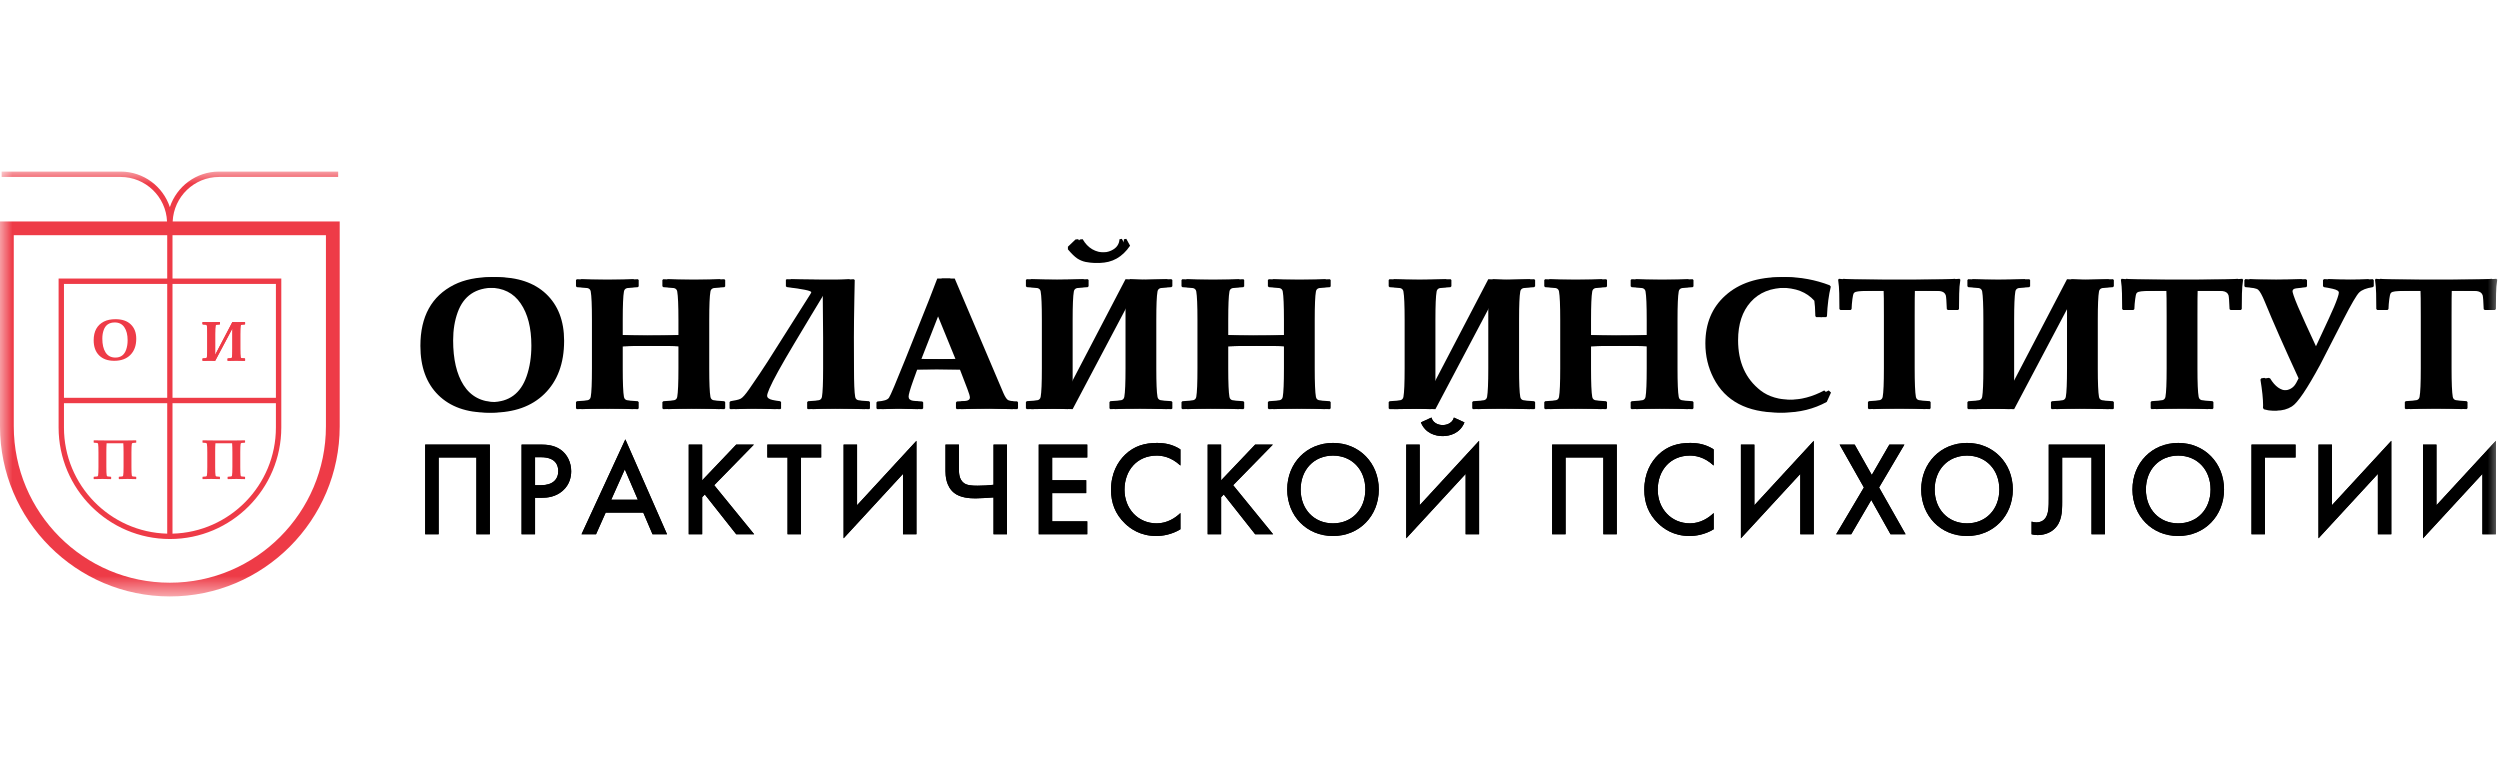 <svg width="102" height="32" viewBox="0 0 102 32" fill="none" xmlns="http://www.w3.org/2000/svg">
<mask id="mask0_288_1004" style="mask-type:luminance" maskUnits="userSpaceOnUse" x="0" y="7" width="102" height="18">
<path d="M102 7H0V24.334H102V7Z" fill="white"/>
</mask>
<g mask="url(#mask0_288_1004)">
<path d="M17.348 18.139V21.798H17.897V18.665H19.437V21.798H19.986V18.139H17.348Z" fill="black"/>
<path d="M21.28 18.139V21.798H21.83V20.311H22.077C22.341 20.311 22.67 20.273 22.955 20.026C23.251 19.768 23.305 19.439 23.305 19.225C23.305 18.89 23.16 18.539 22.858 18.336C22.6 18.161 22.293 18.139 22.072 18.139H21.28ZM21.83 18.654H22.072C22.697 18.654 22.777 19.017 22.777 19.22C22.777 19.56 22.551 19.796 22.077 19.796H21.83V18.654Z" fill="black"/>
<path d="M26.623 21.798H27.215L25.514 17.925L23.726 21.798H24.318L24.711 20.915H26.246L26.623 21.798ZM24.938 20.388L25.492 19.148L26.025 20.388H24.938Z" fill="black"/>
<path d="M28.649 18.139H28.1V21.798H28.649V20.284L28.756 20.174L30.038 21.798H30.77L29.139 19.796L30.759 18.139H30.038L28.649 19.598V18.139Z" fill="black"/>
<path d="M33.505 18.665V18.139H31.308V18.665H32.132V21.798H32.681V18.665H33.505Z" fill="black"/>
<path d="M36.842 21.798H37.391V17.985L34.968 20.613V18.139H34.419V21.963L36.842 19.335V21.798Z" fill="black"/>
<path d="M40.536 21.798H41.085V18.139H40.536V19.779C40.342 19.801 40.126 19.817 39.889 19.817C39.642 19.817 39.443 19.801 39.319 19.702C39.125 19.549 39.125 19.291 39.125 19.137V18.139H38.576V19.22C38.576 19.395 38.592 19.839 38.926 20.108C39.179 20.311 39.561 20.333 39.803 20.333C39.97 20.333 40.325 20.311 40.536 20.295V21.798Z" fill="black"/>
<path d="M44.361 18.139H42.38V21.798H44.361V21.271H42.929V20.119H44.318V19.593H42.929V18.665H44.361V18.139Z" fill="black"/>
<path d="M48.162 18.336C47.85 18.133 47.533 18.072 47.204 18.072C46.709 18.072 46.278 18.193 45.906 18.55C45.605 18.84 45.33 19.307 45.33 19.982C45.33 20.497 45.486 20.963 45.906 21.364C46.116 21.567 46.526 21.869 47.177 21.869C47.425 21.869 47.802 21.814 48.162 21.594V20.931C47.958 21.128 47.624 21.353 47.193 21.353C46.429 21.353 45.88 20.755 45.88 19.982C45.88 19.175 46.407 18.588 47.188 18.588C47.393 18.588 47.764 18.626 48.162 18.994V18.336Z" fill="black"/>
<path d="M49.822 18.139H49.273V21.798H49.822V20.284L49.93 20.174L51.211 21.798H51.943L50.312 19.796L51.933 18.139H51.211L49.822 19.598V18.139Z" fill="black"/>
<path d="M54.386 18.072C53.31 18.072 52.518 18.895 52.518 19.971C52.518 21.046 53.31 21.869 54.386 21.869C55.464 21.869 56.255 21.046 56.255 19.971C56.255 18.895 55.464 18.072 54.386 18.072ZM54.386 21.353C53.616 21.353 53.067 20.782 53.067 19.971C53.067 19.159 53.616 18.588 54.386 18.588C55.157 18.588 55.706 19.159 55.706 19.971C55.706 20.782 55.157 21.353 54.386 21.353Z" fill="black"/>
<path d="M59.798 21.798H60.347V17.985L57.924 20.613V18.139H57.375V21.963L59.798 19.335V21.798ZM57.973 17.234C58.156 17.689 58.581 17.793 58.861 17.793C59.141 17.793 59.566 17.689 59.75 17.234L59.319 17.036C59.233 17.338 58.904 17.343 58.861 17.343C58.818 17.343 58.49 17.338 58.404 17.036L57.973 17.234Z" fill="black"/>
<path d="M63.327 18.139V21.798H63.876V18.665H65.416V21.798H65.965V18.139H63.327Z" fill="black"/>
<path d="M69.919 18.336C69.607 18.133 69.289 18.072 68.961 18.072C68.465 18.072 68.034 18.193 67.663 18.55C67.361 18.84 67.087 19.307 67.087 19.982C67.087 20.497 67.243 20.963 67.663 21.364C67.873 21.567 68.282 21.869 68.934 21.869C69.181 21.869 69.558 21.814 69.919 21.594V20.931C69.714 21.128 69.381 21.353 68.95 21.353C68.185 21.353 67.636 20.755 67.636 19.982C67.636 19.175 68.163 18.588 68.944 18.588C69.149 18.588 69.521 18.626 69.919 18.994V18.336Z" fill="black"/>
<path d="M73.452 21.798H74.002V17.985L71.579 20.613V18.139H71.029V21.963L73.452 19.335V21.798Z" fill="black"/>
<path d="M74.916 21.798H75.53L76.348 20.399L77.134 21.798H77.748L76.666 19.889L77.7 18.139H77.086L76.37 19.379L75.67 18.139H75.056L76.047 19.889L74.916 21.798Z" fill="black"/>
<path d="M80.254 18.072C79.177 18.072 78.385 18.895 78.385 19.971C78.385 21.046 79.177 21.869 80.254 21.869C81.331 21.869 82.123 21.046 82.123 19.971C82.123 18.895 81.331 18.072 80.254 18.072ZM80.254 21.353C79.484 21.353 78.935 20.782 78.935 19.971C78.935 19.159 79.484 18.588 80.254 18.588C81.024 18.588 81.573 19.159 81.573 19.971C81.573 20.782 81.024 21.353 80.254 21.353Z" fill="black"/>
<path d="M83.588 18.139V20.322C83.588 20.64 83.594 21.008 83.41 21.189C83.34 21.26 83.227 21.315 83.087 21.315C83.012 21.315 82.942 21.299 82.888 21.282V21.798C82.953 21.814 83.034 21.831 83.13 21.831C83.356 21.831 83.599 21.765 83.782 21.611C84.121 21.326 84.137 20.904 84.137 20.487V18.665H85.333V21.798H85.882V18.139H83.588Z" fill="black"/>
<path d="M88.872 18.072C87.795 18.072 87.004 18.895 87.004 19.971C87.004 21.046 87.795 21.869 88.872 21.869C89.949 21.869 90.741 21.046 90.741 19.971C90.741 18.895 89.949 18.072 88.872 18.072ZM88.872 21.353C88.103 21.353 87.553 20.782 87.553 19.971C87.553 19.159 88.103 18.588 88.872 18.588C89.642 18.588 90.191 19.159 90.191 19.971C90.191 20.782 89.642 21.353 88.872 21.353Z" fill="black"/>
<path d="M91.861 21.798H92.41V18.665H93.659V18.139H91.861V21.798Z" fill="black"/>
<path d="M97.017 21.798H97.566V17.985L95.143 20.613V18.139H94.594V21.963L97.017 19.335V21.798Z" fill="black"/>
<path d="M101.282 21.798H101.831V17.985L99.408 20.613V18.139H98.859V21.963L101.282 19.335V21.798Z" fill="black"/>
<path d="M23.016 13.905C23.016 14.826 22.747 15.548 22.211 16.072C21.69 16.581 20.977 16.835 20.075 16.835C19.221 16.835 18.551 16.596 18.065 16.117C17.578 15.636 17.335 14.967 17.335 14.111C17.335 12.911 17.793 12.081 18.709 11.619C19.125 11.409 19.638 11.305 20.247 11.305C21.117 11.305 21.794 11.533 22.279 11.989C22.77 12.454 23.016 13.092 23.016 13.905ZM21.863 14.1C21.863 13.377 21.717 12.803 21.425 12.379C21.136 11.952 20.71 11.739 20.149 11.739C19.408 11.739 18.917 12.072 18.675 12.738C18.55 13.08 18.488 13.463 18.488 13.887C18.488 14.658 18.63 15.266 18.914 15.713C19.209 16.174 19.649 16.405 20.235 16.405C20.946 16.405 21.424 16.055 21.669 15.354C21.798 14.982 21.863 14.564 21.863 14.1Z" fill="black"/>
<path d="M29.588 16.657L29.551 16.694C29.304 16.679 28.919 16.672 28.398 16.672C27.864 16.672 27.48 16.679 27.246 16.694L27.208 16.66V16.406L27.249 16.369C27.504 16.354 27.65 16.341 27.687 16.331C27.759 16.311 27.802 16.265 27.814 16.193C27.847 16.013 27.863 15.626 27.863 15.033V14.131C27.736 14.118 27.331 14.112 26.651 14.112C26.022 14.112 25.608 14.118 25.408 14.131V15.033C25.408 15.626 25.424 16.013 25.457 16.193C25.469 16.265 25.512 16.311 25.584 16.331C25.622 16.341 25.767 16.354 26.022 16.369L26.059 16.406V16.657L26.026 16.694C25.776 16.679 25.392 16.672 24.873 16.672C24.337 16.672 23.953 16.679 23.721 16.694L23.683 16.66V16.406L23.721 16.369C23.975 16.354 24.121 16.341 24.158 16.331C24.231 16.311 24.273 16.265 24.286 16.193C24.318 16.013 24.334 15.626 24.334 15.033V13.053C24.334 12.459 24.318 12.073 24.286 11.893C24.273 11.821 24.231 11.774 24.158 11.755C24.121 11.745 23.975 11.732 23.721 11.717L23.683 11.68V11.425L23.721 11.392C23.96 11.407 24.344 11.414 24.873 11.414C25.414 11.414 25.799 11.407 26.026 11.392L26.059 11.425V11.684L26.022 11.717C25.767 11.732 25.622 11.745 25.584 11.755C25.512 11.774 25.469 11.821 25.457 11.893C25.424 12.073 25.408 12.459 25.408 13.053V13.671C25.673 13.683 26.037 13.689 26.501 13.689C27.229 13.689 27.683 13.683 27.863 13.671V13.053C27.863 12.459 27.847 12.073 27.814 11.893C27.802 11.821 27.759 11.774 27.687 11.755C27.65 11.745 27.504 11.732 27.249 11.717L27.208 11.68V11.425L27.246 11.392C27.488 11.407 27.872 11.414 28.398 11.414C28.942 11.414 29.326 11.407 29.551 11.392L29.588 11.425V11.684L29.554 11.717C29.295 11.732 29.148 11.745 29.113 11.755C29.04 11.774 28.998 11.821 28.986 11.893C28.953 12.073 28.937 12.459 28.937 13.053V15.033C28.937 15.626 28.953 16.013 28.986 16.193C28.998 16.265 29.04 16.311 29.113 16.331C29.15 16.341 29.296 16.354 29.551 16.369L29.588 16.406V16.657Z" fill="black"/>
<path d="M35.494 16.668L35.461 16.694C35.031 16.679 34.635 16.672 34.271 16.672C33.747 16.672 33.373 16.679 33.148 16.694L33.114 16.668V16.406L33.152 16.369C33.406 16.354 33.552 16.341 33.589 16.331C33.662 16.311 33.704 16.265 33.717 16.193C33.749 16.013 33.765 15.626 33.765 15.033V13.768L33.75 11.934L33.661 11.93C33.528 12.145 33.336 12.463 33.084 12.885L32.418 13.996C31.879 14.897 31.538 15.515 31.393 15.852C31.331 15.999 31.299 16.097 31.299 16.144C31.299 16.229 31.374 16.287 31.524 16.32C31.631 16.342 31.733 16.358 31.831 16.369L31.868 16.406V16.668L31.831 16.694C31.466 16.679 31.127 16.672 30.813 16.672C30.646 16.672 30.37 16.679 29.986 16.694L29.948 16.668V16.406L29.986 16.369L30.226 16.324C30.298 16.309 30.356 16.29 30.401 16.267C30.479 16.227 30.595 16.097 30.749 15.875C31.059 15.428 31.311 15.053 31.505 14.748L33.249 11.994C33.269 11.962 33.28 11.938 33.282 11.923C33.282 11.863 32.95 11.793 32.283 11.713L32.246 11.68V11.414L32.283 11.392C32.403 11.399 32.839 11.407 33.589 11.414C34.191 11.419 34.602 11.412 34.824 11.392L34.873 11.421C34.87 11.501 34.865 11.755 34.858 12.181C34.846 12.805 34.839 13.334 34.839 13.768L34.843 15.033C34.843 15.626 34.859 16.013 34.892 16.193C34.904 16.265 34.947 16.311 35.019 16.331C35.056 16.341 35.202 16.354 35.457 16.369L35.494 16.406V16.668Z" fill="black"/>
<path d="M41.535 16.657L41.502 16.694C40.948 16.679 40.614 16.671 40.499 16.671C40.04 16.671 39.613 16.679 39.219 16.694L39.185 16.657V16.421L39.223 16.38L39.548 16.361C39.686 16.353 39.754 16.305 39.754 16.215C39.754 16.163 39.719 16.045 39.649 15.863L39.346 15.074C39.002 15.069 38.65 15.066 38.291 15.066C38.096 15.066 37.807 15.069 37.423 15.074L37.258 15.53C37.134 15.877 37.071 16.094 37.071 16.181C37.071 16.276 37.13 16.332 37.247 16.35C37.312 16.36 37.439 16.37 37.629 16.38L37.666 16.417V16.657L37.629 16.694C37.167 16.679 36.87 16.671 36.738 16.671C36.636 16.671 36.383 16.679 35.978 16.694L35.941 16.66V16.417L35.982 16.38C36.239 16.365 36.396 16.314 36.454 16.226C36.514 16.139 36.734 15.619 37.116 14.666L38.093 12.222C38.165 12.033 38.275 11.747 38.422 11.365H38.953L40.937 16.032C41.014 16.209 41.084 16.308 41.146 16.331C41.228 16.361 41.347 16.376 41.502 16.376L41.535 16.417V16.657ZM39.163 14.643L38.362 12.682L37.595 14.643C37.8 14.651 38.065 14.655 38.392 14.655C38.709 14.655 38.966 14.651 39.163 14.643Z" fill="black"/>
<path d="M47.832 16.667L47.794 16.693C47.278 16.678 46.889 16.671 46.627 16.671C46.093 16.671 45.711 16.678 45.482 16.693L45.448 16.659V16.405L45.486 16.367C45.745 16.353 45.892 16.34 45.927 16.33C45.999 16.31 46.042 16.264 46.054 16.192C46.087 16.012 46.103 15.625 46.103 15.032V12.27L43.764 16.693C43.507 16.683 43.268 16.678 43.046 16.678C42.906 16.678 42.583 16.683 42.076 16.693L42.039 16.659V16.405L42.076 16.367C42.331 16.353 42.477 16.34 42.514 16.33C42.587 16.31 42.629 16.264 42.642 16.192C42.674 16.012 42.69 15.625 42.69 15.032V13.052C42.69 12.458 42.674 12.072 42.642 11.892C42.629 11.82 42.587 11.774 42.514 11.754C42.477 11.744 42.331 11.731 42.076 11.716L42.039 11.679V11.424L42.073 11.391C42.459 11.406 42.845 11.413 43.229 11.413C43.483 11.413 43.868 11.406 44.382 11.391L44.415 11.424V11.679L44.378 11.716C44.123 11.731 43.977 11.744 43.94 11.754C43.868 11.774 43.825 11.82 43.813 11.892C43.78 12.072 43.764 12.458 43.764 13.052V15.87L46.103 11.391C46.43 11.406 46.652 11.413 46.769 11.413C46.854 11.413 47.196 11.406 47.794 11.391L47.832 11.424V11.679L47.791 11.716C47.536 11.731 47.39 11.744 47.353 11.754C47.281 11.774 47.238 11.82 47.226 11.892C47.193 12.072 47.177 12.458 47.177 13.052V15.032C47.177 15.625 47.193 16.012 47.226 16.192C47.238 16.264 47.281 16.31 47.353 16.33C47.388 16.34 47.535 16.353 47.794 16.367L47.832 16.405V16.667ZM45.953 9.744L46.107 10.025C45.792 10.491 45.376 10.725 44.857 10.725C44.725 10.725 44.597 10.712 44.475 10.687C44.355 10.662 44.242 10.615 44.135 10.545C44.03 10.475 43.903 10.352 43.753 10.175V10.066L44.064 9.77L44.172 9.759C44.382 10.123 44.692 10.305 45.104 10.305C45.258 10.305 45.395 10.279 45.512 10.227C45.631 10.172 45.717 10.105 45.77 10.025C45.825 9.945 45.853 9.858 45.856 9.763L45.953 9.744Z" fill="black"/>
<path d="M54.292 16.657L54.255 16.694C54.008 16.679 53.623 16.672 53.102 16.672C52.568 16.672 52.184 16.679 51.95 16.694L51.912 16.66V16.406L51.953 16.369C52.208 16.354 52.353 16.341 52.391 16.331C52.464 16.311 52.506 16.265 52.518 16.193C52.551 16.013 52.567 15.626 52.567 15.033V14.131C52.44 14.118 52.036 14.112 51.355 14.112C50.726 14.112 50.312 14.118 50.112 14.131V15.033C50.112 15.626 50.129 16.013 50.161 16.193C50.173 16.265 50.216 16.311 50.288 16.331C50.326 16.341 50.471 16.354 50.726 16.369L50.763 16.406V16.657L50.73 16.694C50.48 16.679 50.096 16.672 49.577 16.672C49.041 16.672 48.657 16.679 48.425 16.694L48.387 16.66V16.406L48.425 16.369C48.679 16.354 48.825 16.341 48.862 16.331C48.935 16.311 48.977 16.265 48.99 16.193C49.022 16.013 49.038 15.626 49.038 15.033V13.053C49.038 12.459 49.022 12.073 48.99 11.893C48.977 11.821 48.935 11.774 48.862 11.755C48.825 11.745 48.679 11.732 48.425 11.717L48.387 11.68V11.425L48.425 11.392C48.664 11.407 49.048 11.414 49.577 11.414C50.118 11.414 50.503 11.407 50.73 11.392L50.763 11.425V11.684L50.726 11.717C50.471 11.732 50.326 11.745 50.288 11.755C50.216 11.774 50.173 11.821 50.161 11.893C50.129 12.073 50.112 12.459 50.112 13.053V13.671C50.377 13.683 50.741 13.689 51.205 13.689C51.933 13.689 52.388 13.683 52.567 13.671V13.053C52.567 12.459 52.551 12.073 52.518 11.893C52.506 11.821 52.464 11.774 52.391 11.755C52.353 11.745 52.208 11.732 51.953 11.717L51.912 11.68V11.425L51.95 11.392C52.192 11.407 52.576 11.414 53.102 11.414C53.646 11.414 54.03 11.407 54.255 11.392L54.292 11.425V11.684L54.258 11.717C53.999 11.732 53.852 11.745 53.817 11.755C53.744 11.774 53.702 11.821 53.69 11.893C53.657 12.073 53.641 12.459 53.641 13.053V15.033C53.641 15.626 53.657 16.013 53.69 16.193C53.702 16.265 53.744 16.311 53.817 16.331C53.854 16.341 54 16.354 54.255 16.369L54.292 16.406V16.657Z" fill="black"/>
<path d="M62.633 16.668L62.595 16.694C62.079 16.679 61.69 16.672 61.428 16.672C60.894 16.672 60.513 16.679 60.283 16.694L60.249 16.66V16.406L60.287 16.369C60.546 16.354 60.693 16.341 60.728 16.331C60.8 16.311 60.843 16.265 60.855 16.193C60.888 16.013 60.904 15.626 60.904 15.033V12.271L58.565 16.694C58.308 16.684 58.069 16.679 57.847 16.679C57.707 16.679 57.384 16.684 56.878 16.694L56.84 16.66V16.406L56.878 16.369C57.132 16.354 57.278 16.341 57.315 16.331C57.388 16.311 57.43 16.265 57.443 16.193C57.475 16.013 57.491 15.626 57.491 15.033V13.053C57.491 12.459 57.475 12.073 57.443 11.893C57.43 11.821 57.388 11.774 57.315 11.755C57.278 11.745 57.132 11.732 56.878 11.717L56.84 11.68V11.425L56.874 11.392C57.261 11.407 57.646 11.414 58.03 11.414C58.284 11.414 58.669 11.407 59.182 11.392L59.217 11.425V11.68L59.179 11.717C58.925 11.732 58.779 11.745 58.741 11.755C58.669 11.774 58.627 11.821 58.614 11.893C58.581 12.073 58.565 12.459 58.565 13.053V15.871L60.904 11.392C61.231 11.407 61.453 11.414 61.57 11.414C61.655 11.414 61.997 11.407 62.595 11.392L62.633 11.425V11.68L62.592 11.717C62.337 11.732 62.191 11.745 62.154 11.755C62.081 11.774 62.039 11.821 62.027 11.893C61.994 12.073 61.978 12.459 61.978 13.053V15.033C61.978 15.626 61.994 16.013 62.027 16.193C62.039 16.265 62.081 16.311 62.154 16.331C62.189 16.341 62.336 16.354 62.595 16.369L62.633 16.406V16.668Z" fill="black"/>
<path d="M69.094 16.657L69.057 16.694C68.81 16.679 68.426 16.672 67.904 16.672C67.371 16.672 66.986 16.679 66.752 16.694L66.714 16.66V16.406L66.755 16.369C67.01 16.354 67.156 16.341 67.194 16.331C67.265 16.311 67.308 16.265 67.32 16.193C67.353 16.013 67.369 15.626 67.369 15.033V14.131C67.242 14.118 66.838 14.112 66.157 14.112C65.528 14.112 65.114 14.118 64.914 14.131V15.033C64.914 15.626 64.931 16.013 64.963 16.193C64.975 16.265 65.018 16.311 65.09 16.331C65.127 16.341 65.273 16.354 65.528 16.369L65.566 16.406V16.657L65.532 16.694C65.282 16.679 64.898 16.672 64.379 16.672C63.843 16.672 63.459 16.679 63.227 16.694L63.189 16.66V16.406L63.227 16.369C63.481 16.354 63.627 16.341 63.664 16.331C63.737 16.311 63.779 16.265 63.792 16.193C63.824 16.013 63.84 15.626 63.84 15.033V13.053C63.84 12.459 63.824 12.073 63.792 11.893C63.779 11.821 63.737 11.774 63.664 11.755C63.627 11.745 63.481 11.732 63.227 11.717L63.189 11.68V11.425L63.227 11.392C63.466 11.407 63.85 11.414 64.379 11.414C64.92 11.414 65.304 11.407 65.532 11.392L65.566 11.425V11.684L65.528 11.717C65.273 11.732 65.127 11.745 65.09 11.755C65.018 11.774 64.975 11.821 64.963 11.893C64.931 12.073 64.914 12.459 64.914 13.053V13.671C65.179 13.683 65.543 13.689 66.007 13.689C66.736 13.689 67.189 13.683 67.369 13.671V13.053C67.369 12.459 67.353 12.073 67.32 11.893C67.308 11.821 67.265 11.774 67.194 11.755C67.156 11.745 67.01 11.732 66.755 11.717L66.714 11.68V11.425L66.752 11.392C66.994 11.407 67.378 11.414 67.904 11.414C68.448 11.414 68.832 11.407 69.057 11.392L69.094 11.425V11.684L69.061 11.717C68.801 11.732 68.654 11.745 68.619 11.755C68.546 11.774 68.504 11.821 68.492 11.893C68.459 12.073 68.443 12.459 68.443 13.053V15.033C68.443 15.626 68.459 16.013 68.492 16.193C68.504 16.265 68.546 16.311 68.619 16.331C68.656 16.341 68.802 16.354 69.057 16.369L69.094 16.406V16.657Z" fill="black"/>
<path d="M74.705 16.016L74.532 16.398C74.006 16.687 73.417 16.832 72.766 16.832C71.464 16.832 70.573 16.363 70.094 15.425C69.872 14.991 69.761 14.52 69.761 14.014C69.761 13.196 70.033 12.543 70.577 12.057C71.134 11.555 71.893 11.305 72.856 11.305C73.467 11.305 74.065 11.416 74.649 11.638L74.697 11.694C74.612 12.038 74.56 12.441 74.54 12.903L74.506 12.94H74.285L74.248 12.899C74.241 12.597 74.227 12.387 74.207 12.27C73.895 11.918 73.445 11.742 72.856 11.742C72.25 11.742 71.774 11.935 71.43 12.319C71.086 12.703 70.914 13.224 70.914 13.883C70.914 14.774 71.221 15.457 71.834 15.934C72.161 16.188 72.599 16.315 73.148 16.315C73.647 16.315 74.135 16.187 74.611 15.93L74.705 16.016Z" fill="black"/>
<path d="M79.983 11.412C79.953 11.597 79.937 11.788 79.934 11.985L79.927 12.61L79.889 12.647H79.653L79.612 12.614C79.6 12.294 79.586 12.107 79.571 12.052C79.541 11.953 79.462 11.894 79.331 11.876C79.282 11.869 79.047 11.865 78.628 11.865H78.127C78.122 11.953 78.119 12.299 78.119 12.905V15.031C78.119 15.625 78.135 16.011 78.168 16.191C78.18 16.263 78.223 16.309 78.295 16.329C78.332 16.339 78.479 16.352 78.733 16.367L78.77 16.404V16.655L78.733 16.692C78.486 16.677 78.102 16.67 77.581 16.67C77.047 16.67 76.662 16.677 76.428 16.692L76.394 16.659V16.404L76.432 16.367C76.686 16.352 76.832 16.339 76.869 16.329C76.942 16.309 76.984 16.263 76.997 16.191C77.029 16.011 77.045 15.625 77.045 15.031V12.905C77.045 12.289 77.041 11.943 77.034 11.865H76.499C76.053 11.865 75.791 11.879 75.717 11.906C75.677 11.921 75.65 11.94 75.634 11.963C75.612 12.002 75.594 12.082 75.578 12.202C75.561 12.334 75.55 12.47 75.545 12.61L75.507 12.647H75.271L75.231 12.61L75.223 11.97C75.22 11.79 75.206 11.604 75.178 11.412L75.212 11.375C75.359 11.4 75.895 11.412 76.821 11.412H78.336C79.19 11.412 79.726 11.4 79.945 11.375L79.983 11.412Z" fill="black"/>
<path d="M86.245 16.668L86.208 16.694C85.691 16.679 85.302 16.672 85.04 16.672C84.506 16.672 84.124 16.679 83.895 16.694L83.861 16.66V16.406L83.899 16.369C84.159 16.354 84.305 16.341 84.341 16.331C84.412 16.311 84.455 16.265 84.468 16.193C84.5 16.013 84.516 15.626 84.516 15.033V12.271L82.177 16.694C81.921 16.684 81.681 16.679 81.459 16.679C81.319 16.679 80.996 16.684 80.49 16.694L80.452 16.66V16.406L80.49 16.369C80.744 16.354 80.89 16.341 80.928 16.331C81 16.311 81.043 16.265 81.055 16.193C81.087 16.013 81.104 15.626 81.104 15.033V13.053C81.104 12.459 81.087 12.073 81.055 11.893C81.043 11.821 81 11.774 80.928 11.755C80.89 11.745 80.744 11.732 80.49 11.717L80.452 11.68V11.425L80.486 11.392C80.873 11.407 81.258 11.414 81.642 11.414C81.897 11.414 82.281 11.407 82.795 11.392L82.829 11.425V11.68L82.791 11.717C82.537 11.732 82.391 11.745 82.353 11.755C82.281 11.774 82.238 11.821 82.226 11.893C82.194 12.073 82.177 12.459 82.177 13.053V15.871L84.516 11.392C84.843 11.407 85.065 11.414 85.182 11.414C85.267 11.414 85.609 11.407 86.208 11.392L86.245 11.425V11.68L86.204 11.717C85.95 11.732 85.803 11.745 85.766 11.755C85.694 11.774 85.651 11.821 85.639 11.893C85.606 12.073 85.59 12.459 85.59 13.053V15.033C85.59 15.626 85.606 16.013 85.639 16.193C85.651 16.265 85.694 16.311 85.766 16.331C85.801 16.341 85.948 16.354 86.208 16.369L86.245 16.406V16.668Z" fill="black"/>
<path d="M91.519 11.412C91.49 11.597 91.474 11.788 91.471 11.985L91.464 12.61L91.426 12.647H91.191L91.149 12.614C91.137 12.294 91.123 12.107 91.109 12.052C91.078 11.953 90.998 11.894 90.869 11.876C90.819 11.869 90.584 11.865 90.165 11.865H89.664C89.659 11.953 89.656 12.299 89.656 12.905V15.031C89.656 15.625 89.672 16.011 89.705 16.191C89.718 16.263 89.76 16.309 89.832 16.329C89.87 16.339 90.016 16.352 90.27 16.367L90.307 16.404V16.655L90.27 16.692C90.023 16.677 89.639 16.67 89.118 16.67C88.584 16.67 88.199 16.677 87.965 16.692L87.931 16.659V16.404L87.969 16.367C88.223 16.352 88.369 16.339 88.406 16.329C88.479 16.309 88.521 16.263 88.534 16.191C88.566 16.011 88.582 15.625 88.582 15.031V12.905C88.582 12.289 88.578 11.943 88.571 11.865H88.036C87.59 11.865 87.329 11.879 87.254 11.906C87.214 11.921 87.187 11.94 87.171 11.963C87.149 12.002 87.13 12.082 87.116 12.202C87.098 12.334 87.087 12.47 87.082 12.61L87.044 12.647H86.809L86.767 12.61L86.76 11.97C86.758 11.79 86.742 11.604 86.715 11.412L86.749 11.375C86.896 11.4 87.432 11.412 88.358 11.412H89.873C90.727 11.412 91.263 11.4 91.482 11.375L91.519 11.412Z" fill="black"/>
<path d="M96.85 11.432V11.679L96.809 11.716C96.547 11.756 96.362 11.828 96.255 11.933C96.15 12.035 95.937 12.4 95.615 13.026C95.301 13.642 94.985 14.257 94.668 14.871C94.129 15.868 93.743 16.44 93.508 16.584C93.329 16.697 93.121 16.753 92.887 16.753C92.782 16.753 92.67 16.735 92.55 16.7L92.513 16.644C92.516 16.594 92.517 16.557 92.517 16.532C92.517 16.278 92.48 15.93 92.408 15.488L92.442 15.436L92.565 15.417L92.622 15.439C92.821 15.769 93.052 15.933 93.314 15.933C93.521 15.933 93.679 15.868 93.789 15.739C93.837 15.684 93.895 15.583 93.965 15.436C93.379 14.166 92.918 13.123 92.584 12.307C92.477 12.045 92.387 11.883 92.315 11.821C92.254 11.768 92.081 11.733 91.794 11.716L91.753 11.679V11.432L91.791 11.387C91.943 11.404 92.337 11.413 92.973 11.413C93.33 11.413 93.7 11.405 94.084 11.39L94.126 11.432V11.679L94.092 11.716C94.052 11.719 93.916 11.735 93.684 11.765C93.585 11.777 93.535 11.817 93.535 11.884C93.535 11.904 93.549 11.96 93.579 12.053C93.649 12.267 93.814 12.656 94.073 13.22L94.582 14.324L95.203 12.988C95.365 12.642 95.481 12.366 95.551 12.161C95.589 12.054 95.608 11.979 95.608 11.937C95.608 11.872 95.524 11.821 95.357 11.783C95.227 11.753 95.109 11.731 95.001 11.716L94.96 11.679V11.428L95.001 11.387C95.24 11.404 95.57 11.413 95.989 11.413C96.339 11.413 96.613 11.405 96.812 11.39L96.85 11.432Z" fill="black"/>
<path d="M101.888 11.412C101.858 11.597 101.842 11.788 101.839 11.985L101.832 12.61L101.794 12.647H101.559L101.517 12.614C101.505 12.294 101.491 12.107 101.476 12.052C101.447 11.953 101.366 11.894 101.237 11.876C101.187 11.869 100.952 11.865 100.533 11.865H100.032C100.027 11.953 100.024 12.299 100.024 12.905V15.031C100.024 15.625 100.041 16.011 100.073 16.191C100.085 16.263 100.128 16.309 100.2 16.329C100.238 16.339 100.384 16.352 100.638 16.367L100.675 16.404V16.655L100.638 16.692C100.391 16.677 100.007 16.67 99.486 16.67C98.952 16.67 98.568 16.677 98.333 16.692L98.299 16.659V16.404L98.337 16.367C98.591 16.352 98.737 16.339 98.775 16.329C98.847 16.309 98.889 16.263 98.902 16.191C98.934 16.011 98.951 15.625 98.951 15.031V12.905C98.951 12.289 98.947 11.943 98.939 11.865H98.404C97.958 11.865 97.697 11.879 97.622 11.906C97.582 11.921 97.555 11.94 97.54 11.963C97.517 12.002 97.499 12.082 97.483 12.202C97.466 12.334 97.455 12.47 97.45 12.61L97.412 12.647H97.177L97.135 12.61L97.128 11.97C97.125 11.79 97.111 11.604 97.083 11.412L97.117 11.375C97.264 11.4 97.8 11.412 98.726 11.412H100.241C101.095 11.412 101.631 11.4 101.85 11.375L101.888 11.412Z" fill="black"/>
<path d="M17.348 18.139V21.798H17.897V18.665H19.437V21.798H19.986V18.139H17.348Z" fill="black"/>
<path d="M21.28 18.139V21.798H21.83V20.311H22.077C22.341 20.311 22.67 20.273 22.955 20.026C23.251 19.768 23.305 19.439 23.305 19.225C23.305 18.89 23.16 18.539 22.858 18.336C22.6 18.161 22.293 18.139 22.072 18.139H21.28ZM21.83 18.654H22.072C22.697 18.654 22.777 19.017 22.777 19.22C22.777 19.56 22.551 19.796 22.077 19.796H21.83V18.654Z" fill="black"/>
<path d="M26.623 21.798H27.215L25.514 17.925L23.726 21.798H24.318L24.711 20.915H26.246L26.623 21.798ZM24.938 20.388L25.492 19.148L26.025 20.388H24.938Z" fill="black"/>
<path d="M28.649 18.139H28.1V21.798H28.649V20.284L28.756 20.174L30.038 21.798H30.77L29.139 19.796L30.759 18.139H30.038L28.649 19.598V18.139Z" fill="black"/>
<path d="M33.505 18.665V18.139H31.308V18.665H32.132V21.798H32.681V18.665H33.505Z" fill="black"/>
<path d="M36.842 21.798H37.391V17.985L34.968 20.613V18.139H34.419V21.963L36.842 19.335V21.798Z" fill="black"/>
<path d="M40.536 21.798H41.085V18.139H40.536V19.779C40.342 19.801 40.126 19.817 39.889 19.817C39.642 19.817 39.443 19.801 39.319 19.702C39.125 19.549 39.125 19.291 39.125 19.137V18.139H38.576V19.22C38.576 19.395 38.592 19.839 38.926 20.108C39.179 20.311 39.561 20.333 39.803 20.333C39.97 20.333 40.325 20.311 40.536 20.295V21.798Z" fill="black"/>
<path d="M44.361 18.139H42.38V21.798H44.361V21.271H42.929V20.119H44.318V19.593H42.929V18.665H44.361V18.139Z" fill="black"/>
<path d="M48.162 18.336C47.85 18.133 47.533 18.072 47.204 18.072C46.709 18.072 46.278 18.193 45.906 18.55C45.605 18.84 45.33 19.307 45.33 19.982C45.33 20.497 45.486 20.963 45.906 21.364C46.116 21.567 46.526 21.869 47.177 21.869C47.425 21.869 47.802 21.814 48.162 21.594V20.931C47.958 21.128 47.624 21.353 47.193 21.353C46.429 21.353 45.88 20.755 45.88 19.982C45.88 19.175 46.407 18.588 47.188 18.588C47.393 18.588 47.764 18.626 48.162 18.994V18.336Z" fill="black"/>
<path d="M49.822 18.139H49.273V21.798H49.822V20.284L49.93 20.174L51.211 21.798H51.943L50.312 19.796L51.933 18.139H51.211L49.822 19.598V18.139Z" fill="black"/>
<path d="M54.386 18.072C53.31 18.072 52.518 18.895 52.518 19.971C52.518 21.046 53.31 21.869 54.386 21.869C55.464 21.869 56.255 21.046 56.255 19.971C56.255 18.895 55.464 18.072 54.386 18.072ZM54.386 21.353C53.616 21.353 53.067 20.782 53.067 19.971C53.067 19.159 53.616 18.588 54.386 18.588C55.157 18.588 55.706 19.159 55.706 19.971C55.706 20.782 55.157 21.353 54.386 21.353Z" fill="black"/>
<path d="M59.798 21.798H60.347V17.985L57.924 20.613V18.139H57.375V21.963L59.798 19.335V21.798ZM57.973 17.234C58.156 17.689 58.581 17.793 58.861 17.793C59.141 17.793 59.566 17.689 59.75 17.234L59.319 17.036C59.233 17.338 58.904 17.343 58.861 17.343C58.818 17.343 58.49 17.338 58.404 17.036L57.973 17.234Z" fill="black"/>
<path d="M63.327 18.139V21.798H63.876V18.665H65.416V21.798H65.965V18.139H63.327Z" fill="black"/>
<path d="M69.919 18.336C69.607 18.133 69.289 18.072 68.961 18.072C68.465 18.072 68.034 18.193 67.663 18.55C67.361 18.84 67.087 19.307 67.087 19.982C67.087 20.497 67.243 20.963 67.663 21.364C67.873 21.567 68.282 21.869 68.934 21.869C69.181 21.869 69.558 21.814 69.919 21.594V20.931C69.714 21.128 69.381 21.353 68.95 21.353C68.185 21.353 67.636 20.755 67.636 19.982C67.636 19.175 68.163 18.588 68.944 18.588C69.149 18.588 69.521 18.626 69.919 18.994V18.336Z" fill="black"/>
<path d="M73.452 21.798H74.002V17.985L71.579 20.613V18.139H71.029V21.963L73.452 19.335V21.798Z" fill="black"/>
<path d="M74.916 21.798H75.53L76.348 20.399L77.134 21.798H77.748L76.666 19.889L77.7 18.139H77.086L76.37 19.379L75.67 18.139H75.056L76.047 19.889L74.916 21.798Z" fill="black"/>
<path d="M80.254 18.072C79.177 18.072 78.385 18.895 78.385 19.971C78.385 21.046 79.177 21.869 80.254 21.869C81.331 21.869 82.123 21.046 82.123 19.971C82.123 18.895 81.331 18.072 80.254 18.072ZM80.254 21.353C79.484 21.353 78.935 20.782 78.935 19.971C78.935 19.159 79.484 18.588 80.254 18.588C81.024 18.588 81.573 19.159 81.573 19.971C81.573 20.782 81.024 21.353 80.254 21.353Z" fill="black"/>
<path d="M83.588 18.139V20.322C83.588 20.64 83.594 21.008 83.41 21.189C83.34 21.26 83.227 21.315 83.087 21.315C83.012 21.315 82.942 21.299 82.888 21.282V21.798C82.953 21.814 83.034 21.831 83.13 21.831C83.356 21.831 83.599 21.765 83.782 21.611C84.121 21.326 84.137 20.904 84.137 20.487V18.665H85.333V21.798H85.882V18.139H83.588Z" fill="black"/>
<path d="M88.872 18.072C87.795 18.072 87.004 18.895 87.004 19.971C87.004 21.046 87.795 21.869 88.872 21.869C89.949 21.869 90.741 21.046 90.741 19.971C90.741 18.895 89.949 18.072 88.872 18.072ZM88.872 21.353C88.103 21.353 87.553 20.782 87.553 19.971C87.553 19.159 88.103 18.588 88.872 18.588C89.642 18.588 90.191 19.159 90.191 19.971C90.191 20.782 89.642 21.353 88.872 21.353Z" fill="black"/>
<path d="M91.861 21.798H92.41V18.665H93.659V18.139H91.861V21.798Z" fill="black"/>
<path d="M97.017 21.798H97.566V17.985L95.143 20.613V18.139H94.594V21.963L97.017 19.335V21.798Z" fill="black"/>
<path d="M101.282 21.798H101.831V17.985L99.408 20.613V18.139H98.859V21.963L101.282 19.335V21.798Z" fill="black"/>
<path d="M22.832 13.905C22.832 14.826 22.564 15.548 22.028 16.072C21.506 16.581 20.794 16.835 19.891 16.835C19.038 16.835 18.368 16.596 17.881 16.117C17.395 15.636 17.152 14.967 17.152 14.111C17.152 12.911 17.61 12.081 18.525 11.619C18.942 11.409 19.454 11.305 20.063 11.305C20.934 11.305 21.611 11.533 22.095 11.989C22.587 12.454 22.832 13.092 22.832 13.905ZM21.68 14.1C21.68 13.377 21.534 12.803 21.242 12.379C20.953 11.952 20.527 11.739 19.966 11.739C19.225 11.739 18.733 12.072 18.491 12.738C18.367 13.08 18.304 13.463 18.304 13.887C18.304 14.658 18.447 15.266 18.731 15.713C19.025 16.174 19.466 16.405 20.052 16.405C20.763 16.405 21.241 16.055 21.485 15.354C21.615 14.982 21.68 14.564 21.68 14.1Z" fill="black"/>
<path d="M29.405 16.657L29.367 16.694C29.12 16.679 28.736 16.672 28.215 16.672C27.681 16.672 27.297 16.679 27.062 16.694L27.025 16.66V16.406L27.066 16.369C27.32 16.354 27.466 16.341 27.504 16.331C27.576 16.311 27.619 16.265 27.631 16.193C27.663 16.013 27.68 15.626 27.68 15.033V14.131C27.552 14.118 27.148 14.112 26.467 14.112C25.838 14.112 25.424 14.118 25.225 14.131V15.033C25.225 15.626 25.241 16.013 25.273 16.193C25.286 16.265 25.328 16.311 25.401 16.331C25.438 16.341 25.584 16.354 25.838 16.369L25.876 16.406V16.657L25.842 16.694C25.593 16.679 25.209 16.672 24.69 16.672C24.153 16.672 23.769 16.679 23.537 16.694L23.5 16.66V16.406L23.537 16.369C23.792 16.354 23.938 16.341 23.975 16.331C24.047 16.311 24.09 16.265 24.102 16.193C24.135 16.013 24.151 15.626 24.151 15.033V13.053C24.151 12.459 24.135 12.073 24.102 11.893C24.09 11.821 24.047 11.774 23.975 11.755C23.938 11.745 23.792 11.732 23.537 11.717L23.5 11.68V11.425L23.537 11.392C23.777 11.407 24.161 11.414 24.69 11.414C25.231 11.414 25.615 11.407 25.842 11.392L25.876 11.425V11.684L25.838 11.717C25.584 11.732 25.438 11.745 25.401 11.755C25.328 11.774 25.286 11.821 25.273 11.893C25.241 12.073 25.225 12.459 25.225 13.053V13.671C25.489 13.683 25.854 13.689 26.317 13.689C27.046 13.689 27.5 13.683 27.68 13.671V13.053C27.68 12.459 27.663 12.073 27.631 11.893C27.619 11.821 27.576 11.774 27.504 11.755C27.466 11.745 27.32 11.732 27.066 11.717L27.025 11.68V11.425L27.062 11.392C27.304 11.407 27.688 11.414 28.215 11.414C28.759 11.414 29.143 11.407 29.367 11.392L29.405 11.425V11.684L29.371 11.717C29.112 11.732 28.964 11.745 28.93 11.755C28.857 11.774 28.815 11.821 28.802 11.893C28.77 12.073 28.754 12.459 28.754 13.053V15.033C28.754 15.626 28.77 16.013 28.802 16.193C28.815 16.265 28.857 16.311 28.93 16.331C28.967 16.341 29.113 16.354 29.367 16.369L29.405 16.406V16.657Z" fill="black"/>
<path d="M35.312 16.668L35.278 16.694C34.849 16.679 34.453 16.672 34.089 16.672C33.565 16.672 33.19 16.679 32.966 16.694L32.932 16.668V16.406L32.97 16.369C33.224 16.354 33.37 16.341 33.407 16.331C33.48 16.311 33.522 16.265 33.535 16.193C33.567 16.013 33.583 15.626 33.583 15.033V13.768L33.568 11.934L33.478 11.93C33.346 12.145 33.154 12.463 32.902 12.885L32.236 13.996C31.697 14.897 31.355 15.515 31.211 15.852C31.148 15.999 31.117 16.097 31.117 16.144C31.117 16.229 31.192 16.287 31.342 16.32C31.449 16.342 31.551 16.358 31.649 16.369L31.686 16.406V16.668L31.649 16.694C31.284 16.679 30.945 16.672 30.631 16.672C30.464 16.672 30.188 16.679 29.804 16.694L29.766 16.668V16.406L29.804 16.369L30.043 16.324C30.116 16.309 30.174 16.29 30.219 16.267C30.297 16.227 30.413 16.097 30.567 15.875C30.877 15.428 31.128 15.053 31.323 14.748L33.067 11.994C33.087 11.962 33.098 11.938 33.1 11.923C33.1 11.863 32.767 11.793 32.101 11.713L32.064 11.68V11.414L32.101 11.392C32.221 11.399 32.657 11.407 33.407 11.414C34.009 11.419 34.42 11.412 34.642 11.392L34.691 11.421C34.688 11.501 34.683 11.755 34.676 12.181C34.663 12.805 34.657 13.334 34.657 13.768L34.661 15.033C34.661 15.626 34.677 16.013 34.71 16.193C34.722 16.265 34.765 16.311 34.837 16.331C34.874 16.341 35.02 16.354 35.275 16.369L35.312 16.406V16.668Z" fill="black"/>
<path d="M41.353 16.657L41.319 16.694C40.766 16.679 40.431 16.671 40.316 16.671C39.858 16.671 39.431 16.679 39.037 16.694L39.003 16.657V16.421L39.041 16.38L39.366 16.361C39.503 16.353 39.572 16.305 39.572 16.215C39.572 16.163 39.537 16.045 39.467 15.863L39.164 15.074C38.82 15.069 38.468 15.066 38.109 15.066C37.914 15.066 37.625 15.069 37.241 15.074L37.076 15.53C36.951 15.877 36.889 16.094 36.889 16.181C36.889 16.276 36.948 16.332 37.065 16.35C37.13 16.36 37.257 16.37 37.447 16.38L37.484 16.417V16.657L37.447 16.694C36.985 16.679 36.688 16.671 36.556 16.671C36.453 16.671 36.2 16.679 35.796 16.694L35.759 16.66V16.417L35.8 16.38C36.057 16.365 36.214 16.314 36.271 16.226C36.331 16.139 36.552 15.619 36.934 14.666L37.91 12.222C37.983 12.033 38.093 11.747 38.24 11.365H38.771L40.754 16.032C40.832 16.209 40.901 16.308 40.964 16.331C41.046 16.361 41.165 16.376 41.319 16.376L41.353 16.417V16.657ZM38.981 14.643L38.18 12.682L37.413 14.643C37.617 14.651 37.883 14.655 38.21 14.655C38.527 14.655 38.784 14.651 38.981 14.643Z" fill="black"/>
<path d="M47.65 16.667L47.612 16.693C47.096 16.678 46.707 16.671 46.445 16.671C45.911 16.671 45.529 16.678 45.3 16.693L45.266 16.659V16.405L45.303 16.367C45.563 16.353 45.71 16.34 45.745 16.33C45.817 16.31 45.859 16.264 45.872 16.192C45.905 16.012 45.921 15.625 45.921 15.032V12.27L43.582 16.693C43.325 16.683 43.086 16.678 42.864 16.678C42.724 16.678 42.401 16.683 41.894 16.693L41.857 16.659V16.405L41.894 16.367C42.149 16.353 42.295 16.34 42.332 16.33C42.404 16.31 42.447 16.264 42.459 16.192C42.492 16.012 42.508 15.625 42.508 15.032V13.052C42.508 12.458 42.492 12.072 42.459 11.892C42.447 11.82 42.404 11.774 42.332 11.754C42.295 11.744 42.149 11.731 41.894 11.716L41.857 11.679V11.424L41.891 11.391C42.277 11.406 42.663 11.413 43.047 11.413C43.301 11.413 43.685 11.406 44.2 11.391L44.233 11.424V11.679L44.196 11.716C43.941 11.731 43.795 11.744 43.758 11.754C43.685 11.774 43.643 11.82 43.631 11.892C43.598 12.072 43.582 12.458 43.582 13.052V15.87L45.921 11.391C46.248 11.406 46.469 11.413 46.587 11.413C46.672 11.413 47.014 11.406 47.612 11.391L47.65 11.424V11.679L47.608 11.716C47.354 11.731 47.208 11.744 47.171 11.754C47.098 11.774 47.056 11.82 47.043 11.892C47.011 12.072 46.995 12.458 46.995 13.052V15.032C46.995 15.625 47.011 16.012 47.043 16.192C47.056 16.264 47.098 16.31 47.171 16.33C47.205 16.34 47.353 16.353 47.612 16.367L47.65 16.405V16.667ZM45.771 9.744L45.925 10.025C45.61 10.491 45.194 10.725 44.675 10.725C44.542 10.725 44.415 10.712 44.293 10.687C44.173 10.662 44.06 10.615 43.952 10.545C43.848 10.475 43.721 10.352 43.571 10.175V10.066L43.881 9.77L43.99 9.759C44.2 10.123 44.51 10.305 44.922 10.305C45.076 10.305 45.212 10.279 45.33 10.227C45.449 10.172 45.535 10.105 45.588 10.025C45.643 9.945 45.671 9.858 45.674 9.763L45.771 9.744Z" fill="black"/>
<path d="M54.11 16.657L54.072 16.694C53.825 16.679 53.441 16.672 52.92 16.672C52.386 16.672 52.002 16.679 51.768 16.694L51.73 16.66V16.406L51.771 16.369C52.026 16.354 52.172 16.341 52.209 16.331C52.281 16.311 52.324 16.265 52.336 16.193C52.368 16.013 52.385 15.626 52.385 15.033V14.131C52.258 14.118 51.853 14.112 51.172 14.112C50.544 14.112 50.13 14.118 49.93 14.131V15.033C49.93 15.626 49.946 16.013 49.979 16.193C49.991 16.265 50.034 16.311 50.106 16.331C50.144 16.341 50.289 16.354 50.544 16.369L50.581 16.406V16.657L50.548 16.694C50.298 16.679 49.914 16.672 49.395 16.672C48.859 16.672 48.475 16.679 48.242 16.694L48.205 16.66V16.406L48.242 16.369C48.497 16.354 48.643 16.341 48.68 16.331C48.753 16.311 48.795 16.265 48.808 16.193C48.84 16.013 48.856 15.626 48.856 15.033V13.053C48.856 12.459 48.84 12.073 48.808 11.893C48.795 11.821 48.753 11.774 48.68 11.755C48.643 11.745 48.497 11.732 48.242 11.717L48.205 11.68V11.425L48.242 11.392C48.482 11.407 48.866 11.414 49.395 11.414C49.936 11.414 50.321 11.407 50.548 11.392L50.581 11.425V11.684L50.544 11.717C50.289 11.732 50.144 11.745 50.106 11.755C50.034 11.774 49.991 11.821 49.979 11.893C49.946 12.073 49.93 12.459 49.93 13.053V13.671C50.194 13.683 50.559 13.689 51.023 13.689C51.751 13.689 52.205 13.683 52.385 13.671V13.053C52.385 12.459 52.368 12.073 52.336 11.893C52.324 11.821 52.281 11.774 52.209 11.755C52.172 11.745 52.026 11.732 51.771 11.717L51.73 11.68V11.425L51.768 11.392C52.009 11.407 52.394 11.414 52.92 11.414C53.464 11.414 53.848 11.407 54.072 11.392L54.11 11.425V11.684L54.077 11.717C53.817 11.732 53.669 11.745 53.635 11.755C53.562 11.774 53.52 11.821 53.508 11.893C53.475 12.073 53.459 12.459 53.459 13.053V15.033C53.459 15.626 53.475 16.013 53.508 16.193C53.52 16.265 53.562 16.311 53.635 16.331C53.672 16.341 53.818 16.354 54.072 16.369L54.11 16.406V16.657Z" fill="black"/>
<path d="M62.45 16.668L62.413 16.694C61.897 16.679 61.508 16.672 61.245 16.672C60.712 16.672 60.33 16.679 60.1 16.694L60.067 16.66V16.406L60.105 16.369C60.364 16.354 60.511 16.341 60.546 16.331C60.618 16.311 60.66 16.265 60.673 16.193C60.705 16.013 60.722 15.626 60.722 15.033V12.271L58.383 16.694C58.126 16.684 57.886 16.679 57.665 16.679C57.525 16.679 57.202 16.684 56.695 16.694L56.658 16.66V16.406L56.695 16.369C56.95 16.354 57.096 16.341 57.133 16.331C57.205 16.311 57.248 16.265 57.26 16.193C57.293 16.013 57.309 15.626 57.309 15.033V13.053C57.309 12.459 57.293 12.073 57.26 11.893C57.248 11.821 57.205 11.774 57.133 11.755C57.096 11.745 56.95 11.732 56.695 11.717L56.658 11.68V11.425L56.692 11.392C57.078 11.407 57.464 11.414 57.848 11.414C58.102 11.414 58.486 11.407 59 11.392L59.034 11.425V11.68L58.997 11.717C58.742 11.732 58.596 11.745 58.559 11.755C58.486 11.774 58.444 11.821 58.432 11.893C58.399 12.073 58.383 12.459 58.383 13.053V15.871L60.722 11.392C61.048 11.407 61.27 11.414 61.388 11.414C61.473 11.414 61.815 11.407 62.413 11.392L62.45 11.425V11.68L62.409 11.717C62.155 11.732 62.009 11.745 61.972 11.755C61.899 11.774 61.857 11.821 61.844 11.893C61.812 12.073 61.796 12.459 61.796 13.053V15.033C61.796 15.626 61.812 16.013 61.844 16.193C61.857 16.265 61.899 16.311 61.972 16.331C62.006 16.341 62.154 16.354 62.413 16.369L62.45 16.406V16.668Z" fill="black"/>
<path d="M68.911 16.657L68.874 16.694C68.627 16.679 68.243 16.672 67.721 16.672C67.188 16.672 66.803 16.679 66.569 16.694L66.531 16.66V16.406L66.572 16.369C66.827 16.354 66.973 16.341 67.01 16.331C67.082 16.311 67.125 16.265 67.138 16.193C67.17 16.013 67.186 15.626 67.186 15.033V14.131C67.059 14.118 66.655 14.112 65.974 14.112C65.345 14.112 64.931 14.118 64.731 14.131V15.033C64.731 15.626 64.747 16.013 64.78 16.193C64.793 16.265 64.835 16.311 64.907 16.331C64.945 16.341 65.091 16.354 65.345 16.369L65.382 16.406V16.657L65.349 16.694C65.099 16.679 64.715 16.672 64.196 16.672C63.66 16.672 63.275 16.679 63.044 16.694L63.006 16.66V16.406L63.044 16.369C63.298 16.354 63.444 16.341 63.481 16.331C63.554 16.311 63.596 16.265 63.608 16.193C63.641 16.013 63.657 15.626 63.657 15.033V13.053C63.657 12.459 63.641 12.073 63.608 11.893C63.596 11.821 63.554 11.774 63.481 11.755C63.444 11.745 63.298 11.732 63.044 11.717L63.006 11.68V11.425L63.044 11.392C63.283 11.407 63.667 11.414 64.196 11.414C64.738 11.414 65.122 11.407 65.349 11.392L65.382 11.425V11.684L65.345 11.717C65.091 11.732 64.945 11.745 64.907 11.755C64.835 11.774 64.793 11.821 64.78 11.893C64.747 12.073 64.731 12.459 64.731 13.053V13.671C64.996 13.683 65.36 13.689 65.824 13.689C66.552 13.689 67.007 13.683 67.186 13.671V13.053C67.186 12.459 67.17 12.073 67.138 11.893C67.125 11.821 67.082 11.774 67.01 11.755C66.973 11.745 66.827 11.732 66.572 11.717L66.531 11.68V11.425L66.569 11.392C66.811 11.407 67.195 11.414 67.721 11.414C68.265 11.414 68.649 11.407 68.874 11.392L68.911 11.425V11.684L68.877 11.717C68.618 11.732 68.471 11.745 68.436 11.755C68.364 11.774 68.321 11.821 68.309 11.893C68.276 12.073 68.26 12.459 68.26 13.053V15.033C68.26 15.626 68.276 16.013 68.309 16.193C68.321 16.265 68.364 16.311 68.436 16.331C68.473 16.341 68.619 16.354 68.874 16.369L68.911 16.406V16.657Z" fill="black"/>
<path d="M74.522 16.016L74.35 16.398C73.824 16.687 73.235 16.832 72.584 16.832C71.282 16.832 70.391 16.363 69.912 15.425C69.69 14.991 69.579 14.52 69.579 14.014C69.579 13.196 69.851 12.543 70.395 12.057C70.951 11.555 71.711 11.305 72.674 11.305C73.285 11.305 73.883 11.416 74.466 11.638L74.515 11.694C74.43 12.038 74.378 12.441 74.358 12.903L74.324 12.94H74.104L74.066 12.899C74.059 12.597 74.045 12.387 74.025 12.27C73.713 11.918 73.263 11.742 72.674 11.742C72.068 11.742 71.592 11.935 71.248 12.319C70.904 12.703 70.731 13.224 70.731 13.883C70.731 14.774 71.038 15.457 71.652 15.934C71.979 16.188 72.417 16.315 72.966 16.315C73.465 16.315 73.953 16.187 74.429 15.93L74.522 16.016Z" fill="black"/>
<path d="M79.801 11.412C79.771 11.597 79.754 11.788 79.752 11.985L79.745 12.61L79.707 12.647H79.471L79.43 12.614C79.418 12.294 79.404 12.107 79.389 12.052C79.359 11.953 79.279 11.894 79.15 11.876C79.1 11.869 78.865 11.865 78.446 11.865H77.945C77.94 11.953 77.937 12.299 77.937 12.905V15.031C77.937 15.625 77.954 16.011 77.986 16.191C77.999 16.263 78.041 16.309 78.113 16.329C78.15 16.339 78.296 16.352 78.551 16.367L78.588 16.404V16.655L78.551 16.692C78.304 16.677 77.92 16.67 77.398 16.67C76.864 16.67 76.48 16.677 76.246 16.692L76.212 16.659V16.404L76.25 16.367C76.504 16.352 76.65 16.339 76.687 16.329C76.76 16.309 76.802 16.263 76.814 16.191C76.847 16.011 76.863 15.625 76.863 15.031V12.905C76.863 12.289 76.86 11.943 76.852 11.865H76.317C75.87 11.865 75.61 11.879 75.535 11.906C75.495 11.921 75.467 11.94 75.453 11.963C75.43 12.002 75.411 12.082 75.396 12.202C75.379 12.334 75.368 12.47 75.363 12.61L75.325 12.647H75.089L75.048 12.61L75.041 11.97C75.038 11.79 75.023 11.604 74.996 11.412L75.03 11.375C75.177 11.4 75.713 11.412 76.639 11.412H78.154C79.007 11.412 79.544 11.4 79.764 11.375L79.801 11.412Z" fill="black"/>
<path d="M86.063 16.668L86.025 16.694C85.509 16.679 85.12 16.672 84.858 16.672C84.324 16.672 83.942 16.679 83.713 16.694L83.679 16.66V16.406L83.716 16.369C83.976 16.354 84.123 16.341 84.158 16.331C84.23 16.311 84.273 16.265 84.285 16.193C84.318 16.013 84.334 15.626 84.334 15.033V12.271L81.995 16.694C81.738 16.684 81.499 16.679 81.276 16.679C81.137 16.679 80.814 16.684 80.308 16.694L80.27 16.66V16.406L80.308 16.369C80.562 16.354 80.708 16.341 80.746 16.331C80.817 16.311 80.86 16.265 80.873 16.193C80.905 16.013 80.921 15.626 80.921 15.033V13.053C80.921 12.459 80.905 12.073 80.873 11.893C80.86 11.821 80.817 11.774 80.746 11.755C80.708 11.745 80.562 11.732 80.308 11.717L80.27 11.68V11.425L80.304 11.392C80.691 11.407 81.076 11.414 81.46 11.414C81.715 11.414 82.099 11.407 82.613 11.392L82.646 11.425V11.68L82.609 11.717C82.355 11.732 82.208 11.745 82.171 11.755C82.099 11.774 82.056 11.821 82.044 11.893C82.011 12.073 81.995 12.459 81.995 13.053V15.871L84.334 11.392C84.661 11.407 84.883 11.414 85 11.414C85.085 11.414 85.426 11.407 86.025 11.392L86.063 11.425V11.68L86.022 11.717C85.767 11.732 85.621 11.745 85.584 11.755C85.511 11.774 85.469 11.821 85.456 11.893C85.424 12.073 85.408 12.459 85.408 13.053V15.033C85.408 15.626 85.424 16.013 85.456 16.193C85.469 16.265 85.511 16.311 85.584 16.331C85.619 16.341 85.766 16.354 86.025 16.369L86.063 16.406V16.668Z" fill="black"/>
<path d="M91.337 11.412C91.306 11.597 91.29 11.788 91.288 11.985L91.28 12.61L91.243 12.647H91.007L90.966 12.614C90.953 12.294 90.94 12.107 90.925 12.052C90.895 11.953 90.815 11.894 90.685 11.876C90.636 11.869 90.401 11.865 89.982 11.865H89.481C89.475 11.953 89.473 12.299 89.473 12.905V15.031C89.473 15.625 89.489 16.011 89.522 16.191C89.534 16.263 89.576 16.309 89.649 16.329C89.687 16.339 89.832 16.352 90.087 16.367L90.124 16.404V16.655L90.087 16.692C89.84 16.677 89.456 16.67 88.934 16.67C88.4 16.67 88.016 16.677 87.782 16.692L87.748 16.659V16.404L87.785 16.367C88.04 16.352 88.186 16.339 88.223 16.329C88.295 16.309 88.338 16.263 88.35 16.191C88.383 16.011 88.399 15.625 88.399 15.031V12.905C88.399 12.289 88.395 11.943 88.388 11.865H87.853C87.406 11.865 87.145 11.879 87.071 11.906C87.031 11.921 87.003 11.94 86.988 11.963C86.966 12.002 86.947 12.082 86.932 12.202C86.915 12.334 86.903 12.47 86.898 12.61L86.861 12.647H86.625L86.584 12.61L86.577 11.97C86.574 11.79 86.559 11.604 86.532 11.412L86.565 11.375C86.713 11.4 87.249 11.412 88.174 11.412H89.69C90.543 11.412 91.079 11.4 91.299 11.375L91.337 11.412Z" fill="black"/>
<path d="M96.668 11.432V11.679L96.626 11.716C96.365 11.756 96.18 11.828 96.073 11.933C95.968 12.035 95.755 12.4 95.433 13.026C95.118 13.642 94.803 14.257 94.486 14.871C93.947 15.868 93.561 16.44 93.326 16.584C93.146 16.697 92.939 16.753 92.705 16.753C92.6 16.753 92.487 16.735 92.368 16.7L92.33 16.644C92.333 16.594 92.334 16.557 92.334 16.532C92.334 16.278 92.298 15.93 92.226 15.488L92.26 15.436L92.383 15.417L92.439 15.439C92.638 15.769 92.87 15.933 93.132 15.933C93.338 15.933 93.497 15.868 93.606 15.739C93.654 15.684 93.713 15.583 93.782 15.436C93.196 14.166 92.736 13.123 92.402 12.307C92.294 12.045 92.204 11.883 92.132 11.821C92.072 11.768 91.899 11.733 91.612 11.716L91.571 11.679V11.432L91.608 11.387C91.761 11.404 92.154 11.413 92.791 11.413C93.147 11.413 93.518 11.405 93.902 11.39L93.944 11.432V11.679L93.909 11.716C93.87 11.719 93.734 11.735 93.502 11.765C93.402 11.777 93.352 11.817 93.352 11.884C93.352 11.904 93.367 11.96 93.397 12.053C93.467 12.267 93.632 12.656 93.891 13.22L94.4 14.324L95.021 12.988C95.183 12.642 95.299 12.366 95.369 12.161C95.406 12.054 95.425 11.979 95.425 11.937C95.425 11.872 95.341 11.821 95.175 11.783C95.045 11.753 94.926 11.731 94.819 11.716L94.778 11.679V11.428L94.819 11.387C95.058 11.404 95.388 11.413 95.807 11.413C96.156 11.413 96.431 11.405 96.63 11.39L96.668 11.432Z" fill="black"/>
<path d="M101.706 11.412C101.676 11.597 101.66 11.788 101.657 11.985L101.649 12.61L101.612 12.647H101.376L101.335 12.614C101.323 12.294 101.309 12.107 101.294 12.052C101.264 11.953 101.184 11.894 101.054 11.876C101.004 11.869 100.77 11.865 100.351 11.865H99.85C99.845 11.953 99.842 12.299 99.842 12.905V15.031C99.842 15.625 99.858 16.011 99.891 16.191C99.903 16.263 99.946 16.309 100.018 16.329C100.055 16.339 100.202 16.352 100.456 16.367L100.493 16.404V16.655L100.456 16.692C100.209 16.677 99.825 16.67 99.303 16.67C98.769 16.67 98.385 16.677 98.15 16.692L98.117 16.659V16.404L98.154 16.367C98.409 16.352 98.555 16.339 98.592 16.329C98.665 16.309 98.707 16.263 98.719 16.191C98.752 16.011 98.768 15.625 98.768 15.031V12.905C98.768 12.289 98.764 11.943 98.757 11.865H98.222C97.775 11.865 97.514 11.879 97.439 11.906C97.4 11.921 97.372 11.94 97.357 11.963C97.335 12.002 97.316 12.082 97.301 12.202C97.284 12.334 97.273 12.47 97.268 12.61L97.23 12.647H96.994L96.953 12.61L96.946 11.97C96.943 11.79 96.928 11.604 96.901 11.412L96.934 11.375C97.082 11.4 97.618 11.412 98.544 11.412H100.059C100.912 11.412 101.449 11.4 101.668 11.375L101.706 11.412Z" fill="black"/>
<path d="M9.999 14.714L9.988 14.722C9.833 14.717 9.716 14.715 9.638 14.715C9.478 14.715 9.363 14.717 9.294 14.722L9.284 14.711V14.636L9.295 14.624C9.373 14.62 9.417 14.616 9.428 14.613C9.45 14.607 9.462 14.594 9.466 14.572C9.476 14.518 9.481 14.403 9.481 14.226V13.401L8.779 14.722C8.702 14.719 8.63 14.717 8.564 14.717C8.522 14.717 8.425 14.719 8.273 14.722L8.262 14.711V14.636L8.273 14.624C8.349 14.62 8.393 14.616 8.404 14.613C8.426 14.607 8.439 14.594 8.442 14.572C8.452 14.518 8.457 14.403 8.457 14.226V13.635C8.457 13.457 8.452 13.342 8.442 13.288C8.439 13.267 8.426 13.253 8.404 13.247C8.393 13.244 8.349 13.24 8.273 13.236L8.262 13.225V13.149L8.272 13.139C8.388 13.143 8.503 13.145 8.619 13.145C8.695 13.145 8.81 13.143 8.964 13.139L8.974 13.149V13.225L8.963 13.236C8.887 13.24 8.843 13.244 8.832 13.247C8.81 13.253 8.797 13.267 8.794 13.288C8.784 13.342 8.779 13.457 8.779 13.635V14.476L9.481 13.139C9.579 13.143 9.645 13.145 9.68 13.145C9.706 13.145 9.808 13.143 9.988 13.139L9.999 13.149V13.225L9.987 13.236C9.91 13.24 9.867 13.244 9.855 13.247C9.834 13.253 9.821 13.267 9.817 13.288C9.807 13.342 9.803 13.457 9.803 13.635V14.226C9.803 14.403 9.807 14.518 9.817 14.572C9.821 14.594 9.834 14.607 9.855 14.613C9.866 14.616 9.91 14.62 9.988 14.624L9.999 14.636V14.714Z" fill="#EE3B47"/>
<path d="M7.045 9.036C7.09 8.026 7.921 7.22 8.937 7.22H13.797V7H8.937C8.002 7 7.209 7.608 6.93 8.451C6.651 7.608 5.857 7 4.923 7H0.067V7.22H4.923C5.939 7.22 6.774 8.029 6.815 9.036H0V17.394C0 21.221 3.109 24.335 6.93 24.335C10.751 24.335 13.86 21.221 13.86 17.394V9.036H7.045ZM2.61 16.451H6.822V21.773C4.491 21.713 2.61 19.796 2.61 17.446V16.451ZM7.038 16.451H11.257V17.442C11.257 19.796 9.373 21.713 7.038 21.773V16.451ZM11.257 16.23H7.038V11.584H11.257V16.23ZM6.818 16.23H2.61V11.584H6.822V16.23H6.818ZM2.391 11.364V17.442C2.391 19.952 4.428 21.992 6.934 21.992C9.44 21.992 11.477 19.952 11.477 17.442V11.364H7.038V9.596H13.298V17.394C13.298 20.911 10.441 23.775 6.93 23.775C3.418 23.775 0.562 20.915 0.562 17.394V9.596H6.822V11.364H2.391Z" fill="#EE3B47"/>
<path d="M5.559 19.54L5.548 19.548C5.393 19.543 5.278 19.541 5.202 19.541C5.041 19.541 4.926 19.543 4.857 19.548L4.847 19.538L4.846 19.462L4.857 19.451C4.933 19.446 4.977 19.442 4.988 19.439C5.01 19.433 5.022 19.42 5.026 19.398C5.036 19.344 5.041 19.229 5.041 19.052V18.451C5.041 18.3 5.037 18.179 5.031 18.085H4.349C4.343 18.179 4.339 18.3 4.339 18.451V19.052C4.339 19.229 4.344 19.344 4.354 19.398C4.358 19.42 4.37 19.433 4.392 19.439C4.403 19.442 4.447 19.446 4.522 19.451L4.535 19.462V19.538L4.525 19.548C4.367 19.543 4.251 19.541 4.179 19.541C4.059 19.541 3.944 19.543 3.832 19.548L3.822 19.538V19.462L3.833 19.451C3.91 19.446 3.953 19.442 3.965 19.439C3.986 19.433 3.999 19.42 4.003 19.398C4.012 19.344 4.017 19.229 4.017 19.052V18.461C4.017 18.284 4.012 18.168 4.003 18.114C3.999 18.093 3.986 18.079 3.965 18.073C3.953 18.07 3.91 18.067 3.833 18.062L3.822 18.051V17.975L3.833 17.965L4.444 17.972H5.074C5.164 17.972 5.321 17.969 5.548 17.965L5.559 17.975V18.051L5.547 18.062C5.471 18.067 5.427 18.07 5.416 18.073C5.394 18.079 5.381 18.093 5.378 18.114C5.368 18.168 5.363 18.284 5.363 18.461V19.052C5.363 19.229 5.368 19.344 5.378 19.398C5.381 19.42 5.394 19.433 5.416 19.439C5.426 19.442 5.47 19.446 5.548 19.451L5.559 19.462V19.54Z" fill="#EE3B47"/>
<path d="M9.999 19.54L9.988 19.548C9.833 19.543 9.718 19.541 9.642 19.541C9.481 19.541 9.365 19.543 9.297 19.548L9.286 19.538L9.285 19.462L9.297 19.451C9.373 19.446 9.417 19.442 9.428 19.439C9.45 19.433 9.462 19.42 9.466 19.398C9.476 19.344 9.481 19.229 9.481 19.052V18.451C9.481 18.3 9.477 18.179 9.47 18.085H8.789C8.782 18.179 8.779 18.3 8.779 18.451V19.052C8.779 19.229 8.784 19.344 8.794 19.398C8.797 19.42 8.81 19.433 8.832 19.439C8.843 19.442 8.886 19.446 8.962 19.451L8.974 19.462V19.538L8.964 19.548C8.806 19.543 8.691 19.541 8.619 19.541C8.499 19.541 8.383 19.543 8.272 19.548L8.262 19.538V19.462L8.273 19.451C8.349 19.446 8.393 19.442 8.404 19.439C8.426 19.433 8.439 19.42 8.442 19.398C8.452 19.344 8.457 19.229 8.457 19.052V18.461C8.457 18.284 8.452 18.168 8.442 18.114C8.439 18.093 8.426 18.079 8.404 18.073C8.393 18.07 8.349 18.067 8.273 18.062L8.262 18.051V17.975L8.273 17.965L8.883 17.972H9.514C9.603 17.972 9.761 17.969 9.988 17.965L9.999 17.975V18.051L9.987 18.062C9.91 18.067 9.867 18.07 9.855 18.073C9.834 18.079 9.821 18.093 9.817 18.114C9.807 18.168 9.803 18.284 9.803 18.461V19.052C9.803 19.229 9.807 19.344 9.817 19.398C9.821 19.42 9.834 19.433 9.855 19.439C9.866 19.442 9.91 19.446 9.988 19.451L9.999 19.462V19.54Z" fill="#EE3B47"/>
<path d="M9.999 14.714L9.988 14.722C9.833 14.717 9.716 14.715 9.638 14.715C9.478 14.715 9.363 14.717 9.294 14.722L9.284 14.711V14.636L9.295 14.624C9.373 14.62 9.417 14.616 9.428 14.613C9.45 14.607 9.462 14.594 9.466 14.572C9.476 14.518 9.481 14.403 9.481 14.226V13.401L8.779 14.722C8.702 14.719 8.63 14.717 8.564 14.717C8.522 14.717 8.425 14.719 8.273 14.722L8.262 14.711V14.636L8.273 14.624C8.349 14.62 8.393 14.616 8.404 14.613C8.426 14.607 8.439 14.594 8.442 14.572C8.452 14.518 8.457 14.403 8.457 14.226V13.635C8.457 13.457 8.452 13.342 8.442 13.288C8.439 13.267 8.426 13.253 8.404 13.247C8.393 13.244 8.349 13.24 8.273 13.236L8.262 13.225V13.149L8.272 13.139C8.388 13.143 8.503 13.145 8.619 13.145C8.695 13.145 8.81 13.143 8.964 13.139L8.974 13.149V13.225L8.963 13.236C8.887 13.24 8.843 13.244 8.832 13.247C8.81 13.253 8.797 13.267 8.794 13.288C8.784 13.342 8.779 13.457 8.779 13.635V14.476L9.481 13.139C9.579 13.143 9.645 13.145 9.68 13.145C9.706 13.145 9.808 13.143 9.988 13.139L9.999 13.149V13.225L9.987 13.236C9.91 13.24 9.867 13.244 9.855 13.247C9.834 13.253 9.821 13.267 9.817 13.288C9.807 13.342 9.803 13.457 9.803 13.635V14.226C9.803 14.403 9.807 14.518 9.817 14.572C9.821 14.594 9.834 14.607 9.855 14.613C9.866 14.616 9.91 14.62 9.988 14.624L9.999 14.636V14.714Z" fill="#EE3B47"/>
<path d="M5.559 13.821C5.559 14.104 5.477 14.326 5.313 14.487C5.154 14.643 4.936 14.721 4.66 14.721C4.399 14.721 4.194 14.648 4.045 14.501C3.896 14.353 3.822 14.147 3.822 13.884C3.822 13.516 3.962 13.261 4.242 13.119C4.369 13.055 4.526 13.023 4.712 13.023C4.979 13.023 5.186 13.092 5.334 13.233C5.484 13.375 5.559 13.571 5.559 13.821ZM5.207 13.881C5.207 13.659 5.162 13.482 5.073 13.352C4.984 13.221 4.854 13.156 4.683 13.156C4.456 13.156 4.306 13.258 4.232 13.463C4.194 13.568 4.175 13.685 4.175 13.816C4.175 14.052 4.218 14.239 4.305 14.376C4.395 14.518 4.53 14.589 4.709 14.589C4.926 14.589 5.073 14.481 5.147 14.266C5.187 14.152 5.207 14.024 5.207 13.881Z" fill="#EE3B47"/>
</g>
</svg>

